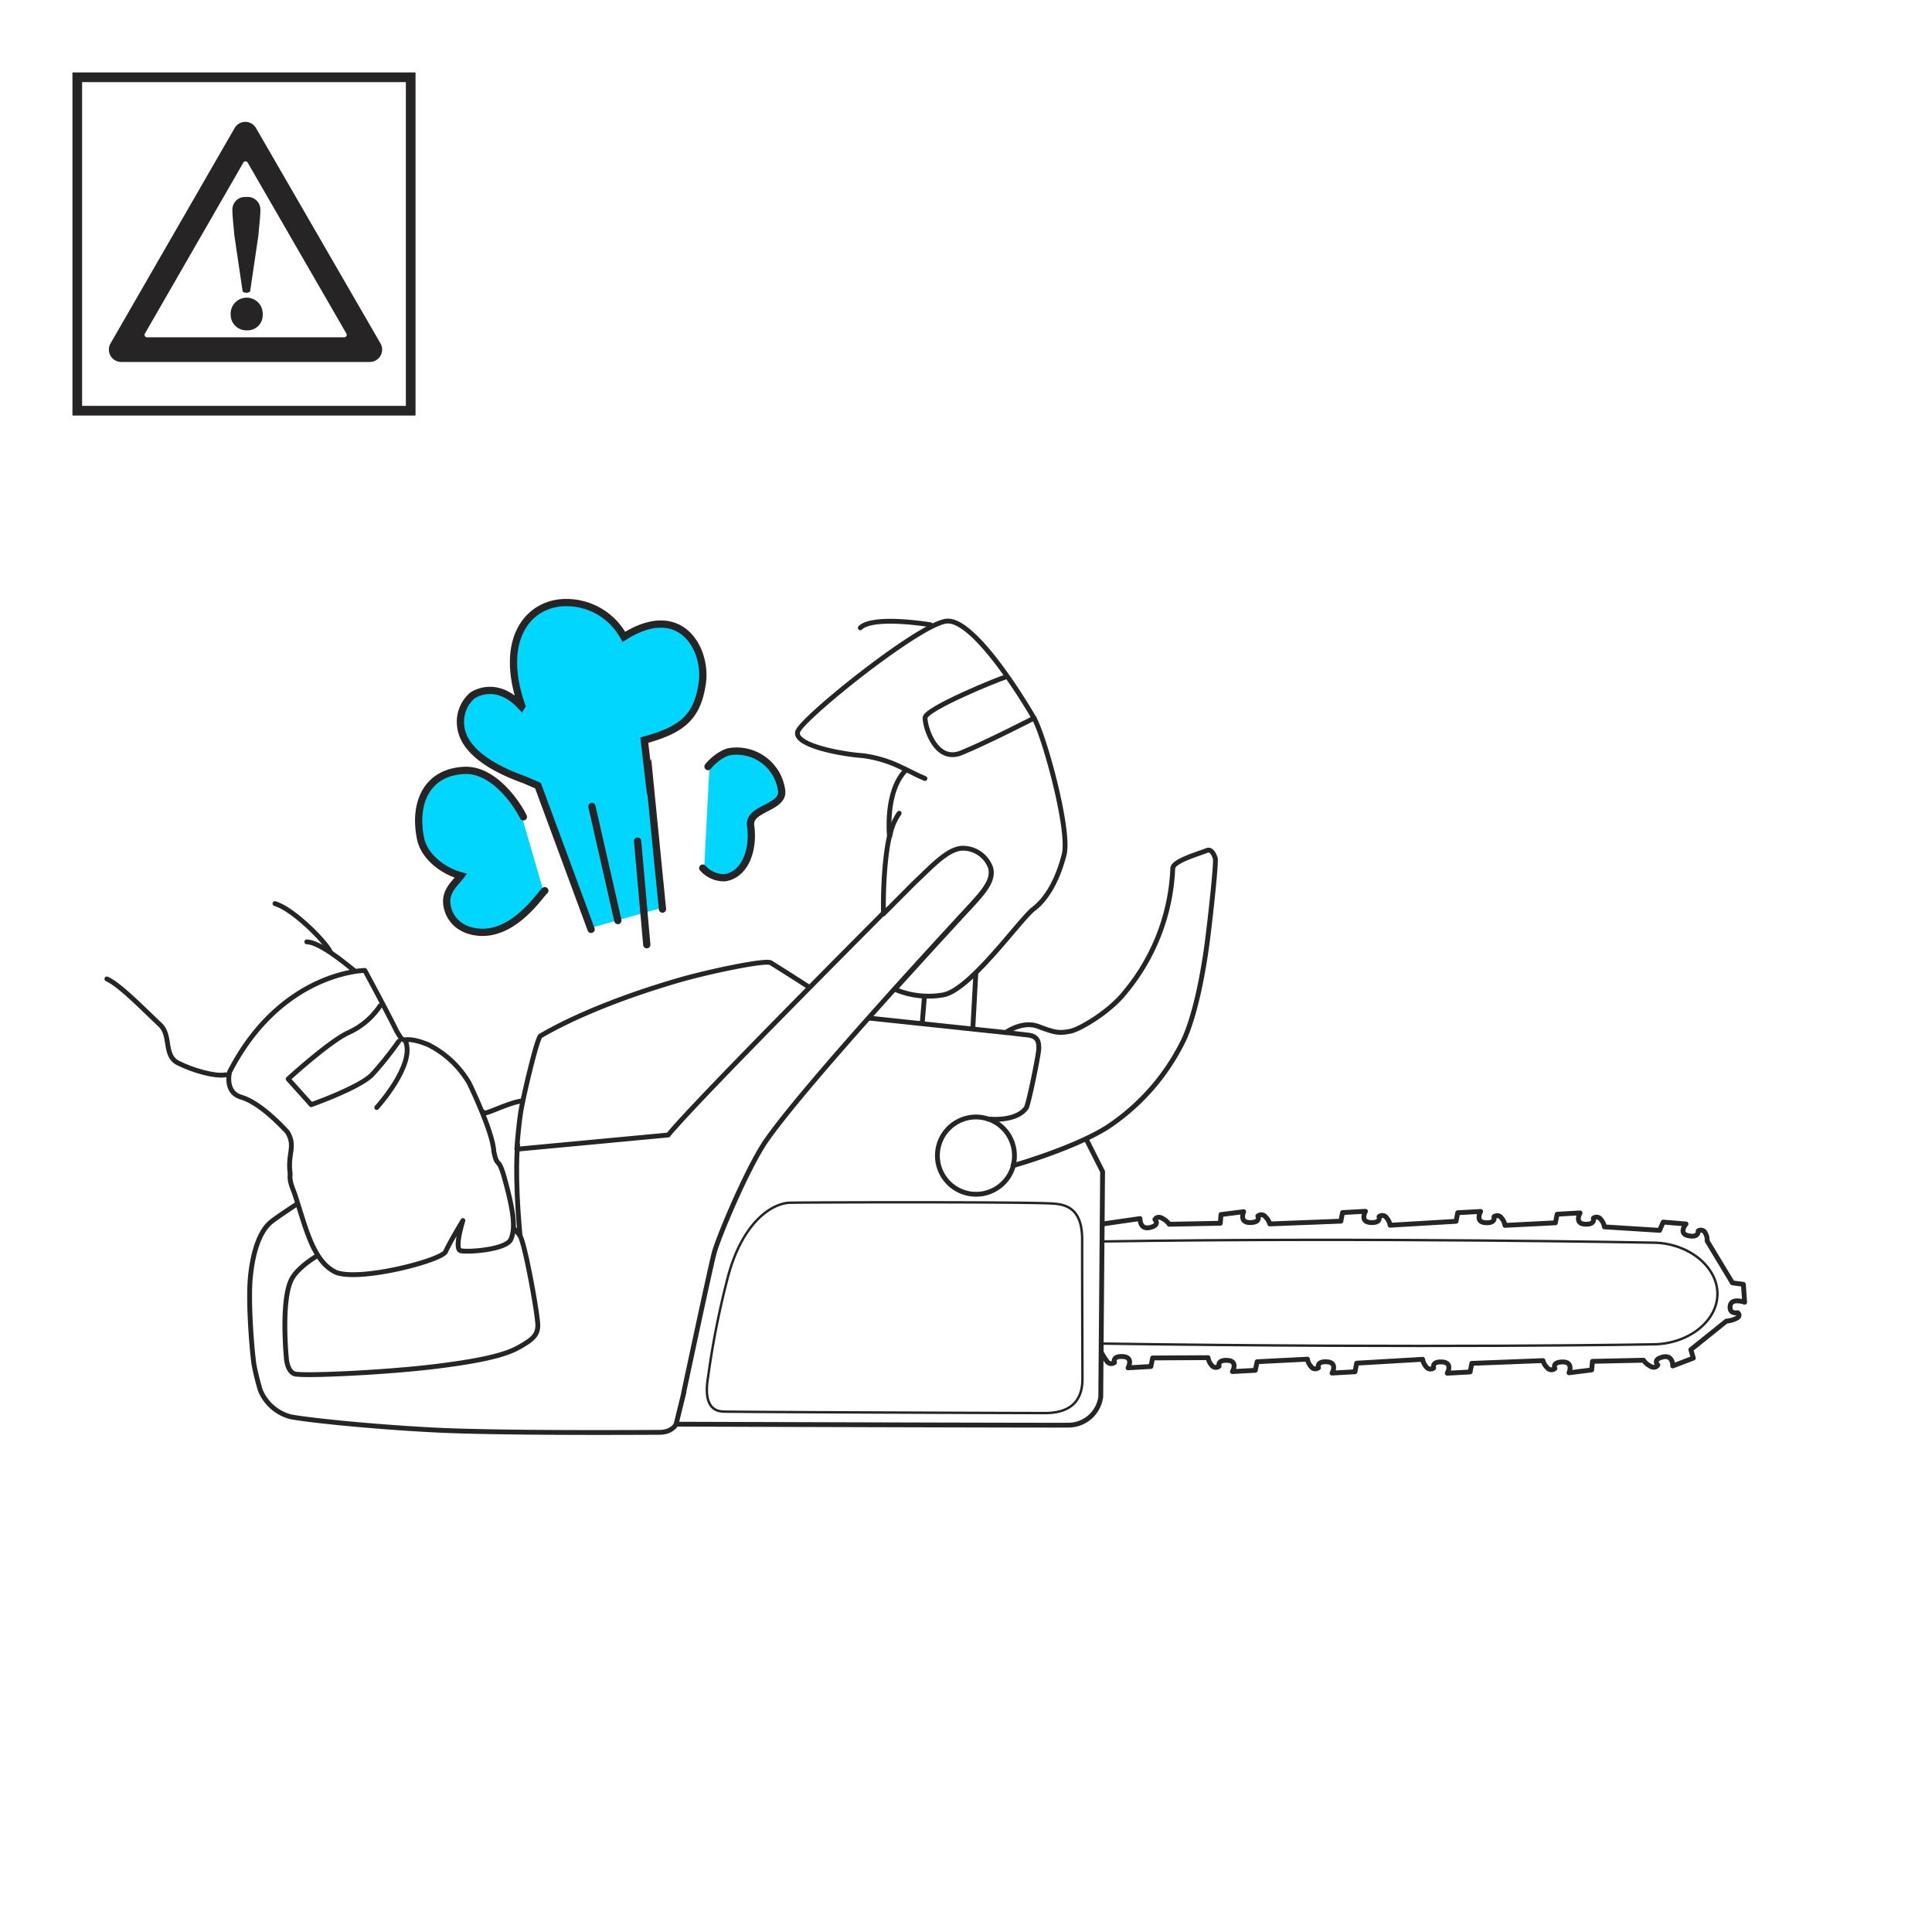 <svg xmlns="http://www.w3.org/2000/svg" xmlns:xlink="http://www.w3.org/1999/xlink" width="800" height="800" viewBox="0 0 400 400"><defs><style>.cls-1,.cls-10,.cls-3,.cls-4,.cls-7{fill:none;}.cls-2{fill:#fff;}.cls-10,.cls-3,.cls-4,.cls-7{stroke:#262424;}.cls-3,.cls-4,.cls-7{stroke-linecap:round;}.cls-3,.cls-4,.cls-6{stroke-linejoin:round;}.cls-4{stroke-width:0.5px;}.cls-5{fill:#c6c7c9;}.cls-6{fill:#00d6ff;stroke:#fff;stroke-width:0.6px;}.cls-10,.cls-7{stroke-miterlimit:10;}.cls-7{stroke-width:1.5px;}.cls-8{clip-path:url(#clip-path);}.cls-9{fill:#262424;}.cls-10{stroke-width:2px;}</style><clipPath id="clip-path"><rect class="cls-1" x="22.53" y="25.15" width="56.69" height="49.78"/></clipPath></defs><g id="Layer_4" data-name="Layer 4"><rect class="cls-2" width="400" height="400"/><path class="cls-2" d="M204.6,231.67a8,8,0,0,1,5.43,7.6,6.49,6.49,0,0,1-.3,2.07s12.21-3.44,19.36-7.85a45.24,45.24,0,0,0,16.18-18.59c2.45-5.62,4-14.54,4.71-20.09s1.87-16.39,1.63-17.12-.81-2-1.73-1.61c-1.88.74-7,2.19-7.07,3.69a42.85,42.85,0,0,1-9.71,25.46c-3.33,4.31-9.6,7.9-11.5,8.28-2.46.49-3.32.24-6.65-1s-6.7,1.25-6.7,1.25l4.61.54c2.1.25,2.21,1.54,2.21,2.77s-2.14,11.68-2.61,12.32c-2.18,3-7.86,2.28-7.86,2.28"/><path class="cls-3" d="M204.6,231.67a8,8,0,0,1,5.43,7.6,6.49,6.49,0,0,1-.3,2.07s12.21-3.44,19.36-7.85a45.24,45.24,0,0,0,16.18-18.59c2.45-5.62,4-14.54,4.71-20.09s1.87-16.39,1.63-17.12-.81-2-1.73-1.61c-1.88.74-7,2.19-7.07,3.69a42.85,42.85,0,0,1-9.71,25.46c-3.33,4.31-9.6,7.9-11.5,8.28-2.46.49-3.32.24-6.65-1s-6.7,1.25-6.7,1.25l4.61.54c2.1.25,2.21,1.54,2.21,2.77s-2.14,11.68-2.61,12.32C210.28,232.37,204.6,231.67,204.6,231.67Z"/><path class="cls-3" d="M228.55,253.37l7.48-1.08s-.09,2.38,2.08,1.85,1-1.66,1-1.66.48-.89,1.59-.2a3.87,3.87,0,0,1,1.38,1.19l10.57-.21.14-1.8,4.7-.59s-1,2.27,1.32,2.25,1.61-1.34,1.61-1.34a1.07,1.07,0,0,1,1.59.17,3.2,3.2,0,0,1,.88,1.45l14.72-.57.35-1.78,4.75-.26s-1.24,2.19,1.05,2.32,1.75-1.22,1.75-1.22a1.08,1.08,0,0,1,1.59.27,3,3,0,0,1,.7,1.51l13.66-.81.35-1.78,4.74-.26s-1.23,2.19,1,2.33,1.76-1.23,1.76-1.23a1.07,1.07,0,0,1,1.58.28,3,3,0,0,1,.7,1.5l10.44-.53.36-1.78,4.74-.27s-1.24,2.19,1,2.33,1.75-1.23,1.75-1.23a1.08,1.08,0,0,1,1.58.28,2.94,2.94,0,0,1,.71,1.51l11.43.72.75-1.71,4.72.39s-1.7,2,.52,2.44,2-1,2-1a1,1,0,0,1,1.5.49,2.7,2.7,0,0,1,.35,1.58l5.24,8.68,2.27.31.26,3.7s-2.78-1-3,.78,1.55,1.39,1.55,1.39.86.69-.39,1.23a5.17,5.17,0,0,1-1.94.51l-7.36,5.91.52,1.75-4.27,1.63s.1-2.39-2.08-1.85-1,1.65-1,1.65-.5.89-1.6.22a3.87,3.87,0,0,1-1.37-1.21l-10.57.23-.16,1.78-4.69.59s1-2.26-1.31-2.24-1.61,1.34-1.61,1.34a1.09,1.09,0,0,1-1.61-.17,3.12,3.12,0,0,1-.86-1.45l-14.73.57-.36,1.78-4.73.26s1.23-2.19-1.05-2.33-1.76,1.24-1.76,1.24a1.08,1.08,0,0,1-1.58-.28,3,3,0,0,1-.71-1.51l-13.66.8-.35,1.78-4.74.27s1.23-2.19-1.05-2.33-1.76,1.23-1.76,1.23a1.07,1.07,0,0,1-1.57-.28,2.94,2.94,0,0,1-.71-1.5l-10.43.53-.37,1.78-4.74.26s1.24-2.18-1-2.32-1.76,1.22-1.76,1.22a1.08,1.08,0,0,1-1.59-.27,3,3,0,0,1-.69-1.51l-11.48.06-.36,1.77-4.73.27s1.23-2.19-1.06-2.33-1.75,1.23-1.75,1.23a1.07,1.07,0,0,1-1.58-.27,15,15,0,0,1-1.09-1.73"/><path class="cls-3" d="M141.57,288.22s5.4-25.41,6.27-28.74,7-17.92,10.86-23.43c8.91-12.7,41.2-47.37,42.63-48.93,2.56-2.84,4.48-5.15,3.73-7.61a6.1,6.1,0,0,0-6-4c-3.08.24-6.41,4-9.71,7.07,0,0-44.94,44.9-51,52.41l-31.35,2.94s.37-5.24.92-8.31,3.27-14.79,4-15.16,9.87-6.12,29.11-11.66c5.3-1.52,17.44-4.16,18.55-3.46,3.64,2.26,7.78,4.94,7.78,4.94"/><path class="cls-3" d="M141.61,288.22h0l-1.63,6.64s-.71,1.61-3.3,1.69c-1.37,0-32.73.23-46.62-.48s-27.25-2.17-30-2.77a9.35,9.35,0,0,1-6.13-5.38,47.62,47.62,0,0,1-1.35-5.45c-.34-2.22-1.27-12.61-.74-18.06s2-9.63,4.36-11.49,11-7.32,11-7.32l-1-3.92a3.1,3.1,0,0,1,2.13-2.8c2.21-.94,30.52-9,30.52-9s1,0,1.27.51,5.28-2.21,8.09-2.46"/><path class="cls-4" d="M217.76,249.17c3,.16,6.31,1,6.29,7.52s.06,27.61.06,28.79c0,3.46-1.4,7.09-7.8,7.08-6.8,0-65.39-.22-66.6-.31s-4.25-.46-3.11-7.16a174.89,174.89,0,0,1,3.88-19.84c3-12.24,9.4-16.17,13.11-16.24C168.55,248.92,211,248.81,217.76,249.17Z"/><path class="cls-4" d="M228,278.17c68.59,1,114.16.16,114.16.16,7.3,0,13.41-4.74,13.42-10.44s-6.1-10.6-13.39-10.61c0,0-58.3-1.12-114-.25"/><line class="cls-3" x1="190.96" y1="211.58" x2="192.14" y2="197.26"/><line class="cls-3" x1="201.43" y1="212.64" x2="202.9" y2="185.63"/><line class="cls-3" x1="180.06" y1="210.8" x2="208.35" y2="213.79"/><path class="cls-3" d="M91,251.18,65.8,259.91s-3.69,2.15-5.19,4.52c-2.6,4-1.31,16.86-1.31,16.86s.16,2.63,1.69,3.15,18.75-.23,29.48-1.57,14.74-2.63,17.22-4.07,3.57-2.29,3.66-4.25-2.7-17.38-3.72-18.74a10.74,10.74,0,0,0-5.87-4.19A18.17,18.17,0,0,0,91,251.18Z"/><path class="cls-3" d="M225,236.07l3.28,6.5-.38,46.64a6.76,6.76,0,0,1-6.73,5.85c-2.62.06-81.14-.2-81.14-.2"/><path class="cls-3" d="M107.17,237s-.7,5.72.49,18.71"/><path class="cls-3" d="M209.74,241.57a8,8,0,1,1-7.7-10.31,7.93,7.93,0,0,1,2.55.42"/><polyline class="cls-3" points="67.19 245.61 67.5 246.36 100.09 230.41"/><path class="cls-2" d="M187.29,159.21a25.55,25.55,0,0,0-8.64-2.76c-4.7-.32-14.42-2.21-13.48-5s25.12-22.23,30.77-22.85,16,16.34,18.15,20.1,7.5,23.22,6.23,28.23S216.86,186,214,188.18,200.84,205.09,195.2,206a17.77,17.77,0,0,1-9.9-1.16l.4-.51c8.16-9.05,15-16.41,15.65-17.12,2.56-2.82,4.48-5.13,3.74-7.59a6.13,6.13,0,0,0-6-4c-3.07.24-6.4,4-9.7,7.07l-6.49,6.51,0-.75s-.16-9.14,1.26-15.36h0s-1-9.25,3.39-13.64l-.37-.23"/><path class="cls-3" d="M187.29,159.21a25.55,25.55,0,0,0-8.64-2.76c-4.7-.32-14.42-2.21-13.48-5s25.12-22.23,30.77-22.85,16,16.34,18.15,20.1,7.5,23.22,6.23,28.23S216.86,186,214,188.18,200.84,205.09,195.2,206a17.77,17.77,0,0,1-9.9-1.16l.4-.51c8.16-9.05,15-16.41,15.65-17.12,2.56-2.82,4.48-5.13,3.74-7.59a6.13,6.13,0,0,0-6-4c-3.07.24-6.4,4-9.7,7.07l-6.49,6.51,0-.75s-.16-9.14,1.26-15.36h0s-1-9.25,3.39-13.64Z"/><path class="cls-5" d="M191.5,161.18c-1.18-.48-2.61-1.21-4.2-2"/><path class="cls-3" d="M191.5,161.18c-1.18-.48-2.61-1.21-4.2-2"/><path class="cls-5" d="M184.24,173.08a11.69,11.69,0,0,1,1.92-4.7"/><path class="cls-3" d="M184.24,173.08a11.69,11.69,0,0,1,1.92-4.7"/><path class="cls-2" d="M75.54,200.92s-17.3.19-28,21c0,0-1.12,4.18,2.35,5.22s7.26,4.71,9.59,7.21c1.85,3,0,4.43.6,8.63-.15,1.42.2,2.31.89,4.09,2.32,6.93,3.77,14.22,8.7,16.4,5.11,1.79,21.22-2.38,22.55-4.25.9-2.05,3.62-6.51,3.62-6.51s-2,6.24-.32,6.26c1.83.31,9.34-.3,10.24-2.37s.81-5-1.28-12.56c-1.35-4.94-1.47-1.92-2.25-5.7-.19-4-5.07-14.06-5.07-14.06a20.32,20.32,0,0,0-8.52-8c-6-2.43-4.5.71-6.58-2.92-1.78-3.73-6.51-12.48-6.51-12.48"/><path class="cls-3" d="M75.54,200.92s-17.3.19-28,21c0,0-1.12,4.18,2.35,5.22s7.26,4.71,9.59,7.21c1.85,3,0,4.43.6,8.63-.15,1.42.2,2.31.89,4.09,2.32,6.93,3.77,14.22,8.7,16.4,5.11,1.79,21.22-2.38,22.55-4.25.9-2.05,3.62-6.51,3.62-6.51s-2,6.24-.32,6.26c1.83.31,9.34-.3,10.24-2.37s.81-5-1.28-12.56c-1.35-4.94-1.47-1.92-2.25-5.7-.19-4-5.07-14.06-5.07-14.06a20.32,20.32,0,0,0-8.52-8c-6-2.43-4.5.71-6.58-2.92C80.27,209.67,75.54,200.92,75.54,200.92Z"/><path class="cls-3" d="M78,229.3s8.14-8.94,5.91-13.86"/><path class="cls-3" d="M78.7,208.23A15.59,15.59,0,0,1,72,213.86c-4,1.9-12.34,9.53-12.34,9.53l4.77,5.32s9.91-3.48,12.6-6.21a71.51,71.51,0,0,0,5.52-6.9"/><path class="cls-3" d="M208.15,140.19c-1.25.32-16.63,6.56-16.63,8.44s2.18,9.41,7.52,7.23,15.06-7.19,15.06-7.19"/><path class="cls-3" d="M192.64,129.35s-11.87-2-14.52.63"/><path class="cls-3" d="M73.41,201c-2.2-1.77-7.25-5.95-9.89-6"/><path class="cls-3" d="M68.35,197c-1.09-2.2-7.69-8.82-11.42-9.92"/><path class="cls-3" d="M46.76,222.52c-2.21.43-6.82-.89-9.9-2.44s-1.32-5.72-3.73-7.93-8.34-8.37-11-9.47"/><path class="cls-6" d="M146.59,158.71c.9-1.18,3-2.89,4.6-3.11a9.4,9.4,0,0,1,10.64,8.08c.5,3.63-6.92,3.6-6.42,7.24.72,5.19-1.24,10.23-5.39,10.81a5.9,5.9,0,0,1-4.52-2Zm-38.23,10.38c-1.47-3-6.29-9.93-12.28-9.62-7.85.41-10.5,6.93-9,14.14.73,3.6,4.48,6.63,8.34,7.68-1.35,1.78-3.9,3.58-2.57,7.29.76,2.12,2.69,4.08,6.29,4.39,7.45.62,12.82-8,13.66-8.59Zm14,23.33-11-29.75-2.82-1.22c-6.05-2.15-12.44-5.68-13.15-10.89A7.2,7.2,0,0,1,97.8,144s4.85-3.52,10.16,2.29l.07-.11c-5-14.32,1.8-21.61,9.42-21.42a13.51,13.51,0,0,1,11.72,7.1l.67-.42c11.42-6.73,16.56,3.27,15.56,10-1.05,7.23-4.36,9.69-12,11.8l.91,7.83.12-.37,2.73,27.52Z"/><path class="cls-7" d="M146.59,158.71c.9-1.18,3-2.89,4.6-3.11a9.4,9.4,0,0,1,10.64,8.08c.5,3.63-6.92,3.6-6.42,7.24.72,5.19-1.24,10.23-5.39,10.81a5.9,5.9,0,0,1-4.52-2m-37.14-10.61c-1.47-3-6.29-9.93-12.28-9.62-7.85.41-10.5,6.93-9,14.14.73,3.6,4.48,6.63,8.34,7.68-1.35,1.78-3.9,3.58-2.57,7.29.76,2.12,2.69,4.08,6.29,4.39,7.45.62,12.82-8,13.66-8.59m9.58,8-11-29.75-2.82-1.22c-6.05-2.15-12.44-5.68-13.15-10.89A7.2,7.2,0,0,1,97.8,144s4.85-3.52,10.16,2.29l.07-.11c-5-14.32,1.8-21.61,9.42-21.42a13.51,13.51,0,0,1,11.72,7.1l.67-.42c11.42-6.73,16.56,3.27,15.56,10-1.05,7.23-4.36,9.69-12,11.8l.91,7.83.12-.37,2.73,27.52"/><line class="cls-7" x1="122.55" y1="166.96" x2="127.92" y2="190.59"/><line class="cls-7" x1="132.01" y1="174.14" x2="133.91" y2="195.6"/><g class="cls-8"><path class="cls-9" d="M76.58,74.94a2.56,2.56,0,0,0,2.2-3.83L53,26.51a2.55,2.55,0,0,0-4.42,0L22.88,71.11a2.56,2.56,0,0,0,2.2,3.83h51.5"/><path class="cls-2" d="M30.39,69.83H71.28a.5.5,0,0,0,.44-.25.52.52,0,0,0,0-.51L51.27,33.65a.51.51,0,0,0-.88,0L30,69.07a.47.47,0,0,0,0,.51.49.49,0,0,0,.44.25"/><path class="cls-9" d="M47.76,65.13a3.32,3.32,0,1,1,6.63,0,3.13,3.13,0,0,1-3.32,3.26,3.22,3.22,0,0,1-3.31-3.26m6.15-21.67c0,.89-.12,2.13-.41,5.27L51.78,60.36a1.26,1.26,0,0,1-1.54,0L48.52,48.73c-.29-3.14-.41-4.38-.41-5.27A2.62,2.62,0,0,1,51,40.79,2.62,2.62,0,0,1,53.91,43.46Z"/></g><rect class="cls-10" x="16" y="16" width="69.03" height="69.03"/></g></svg>